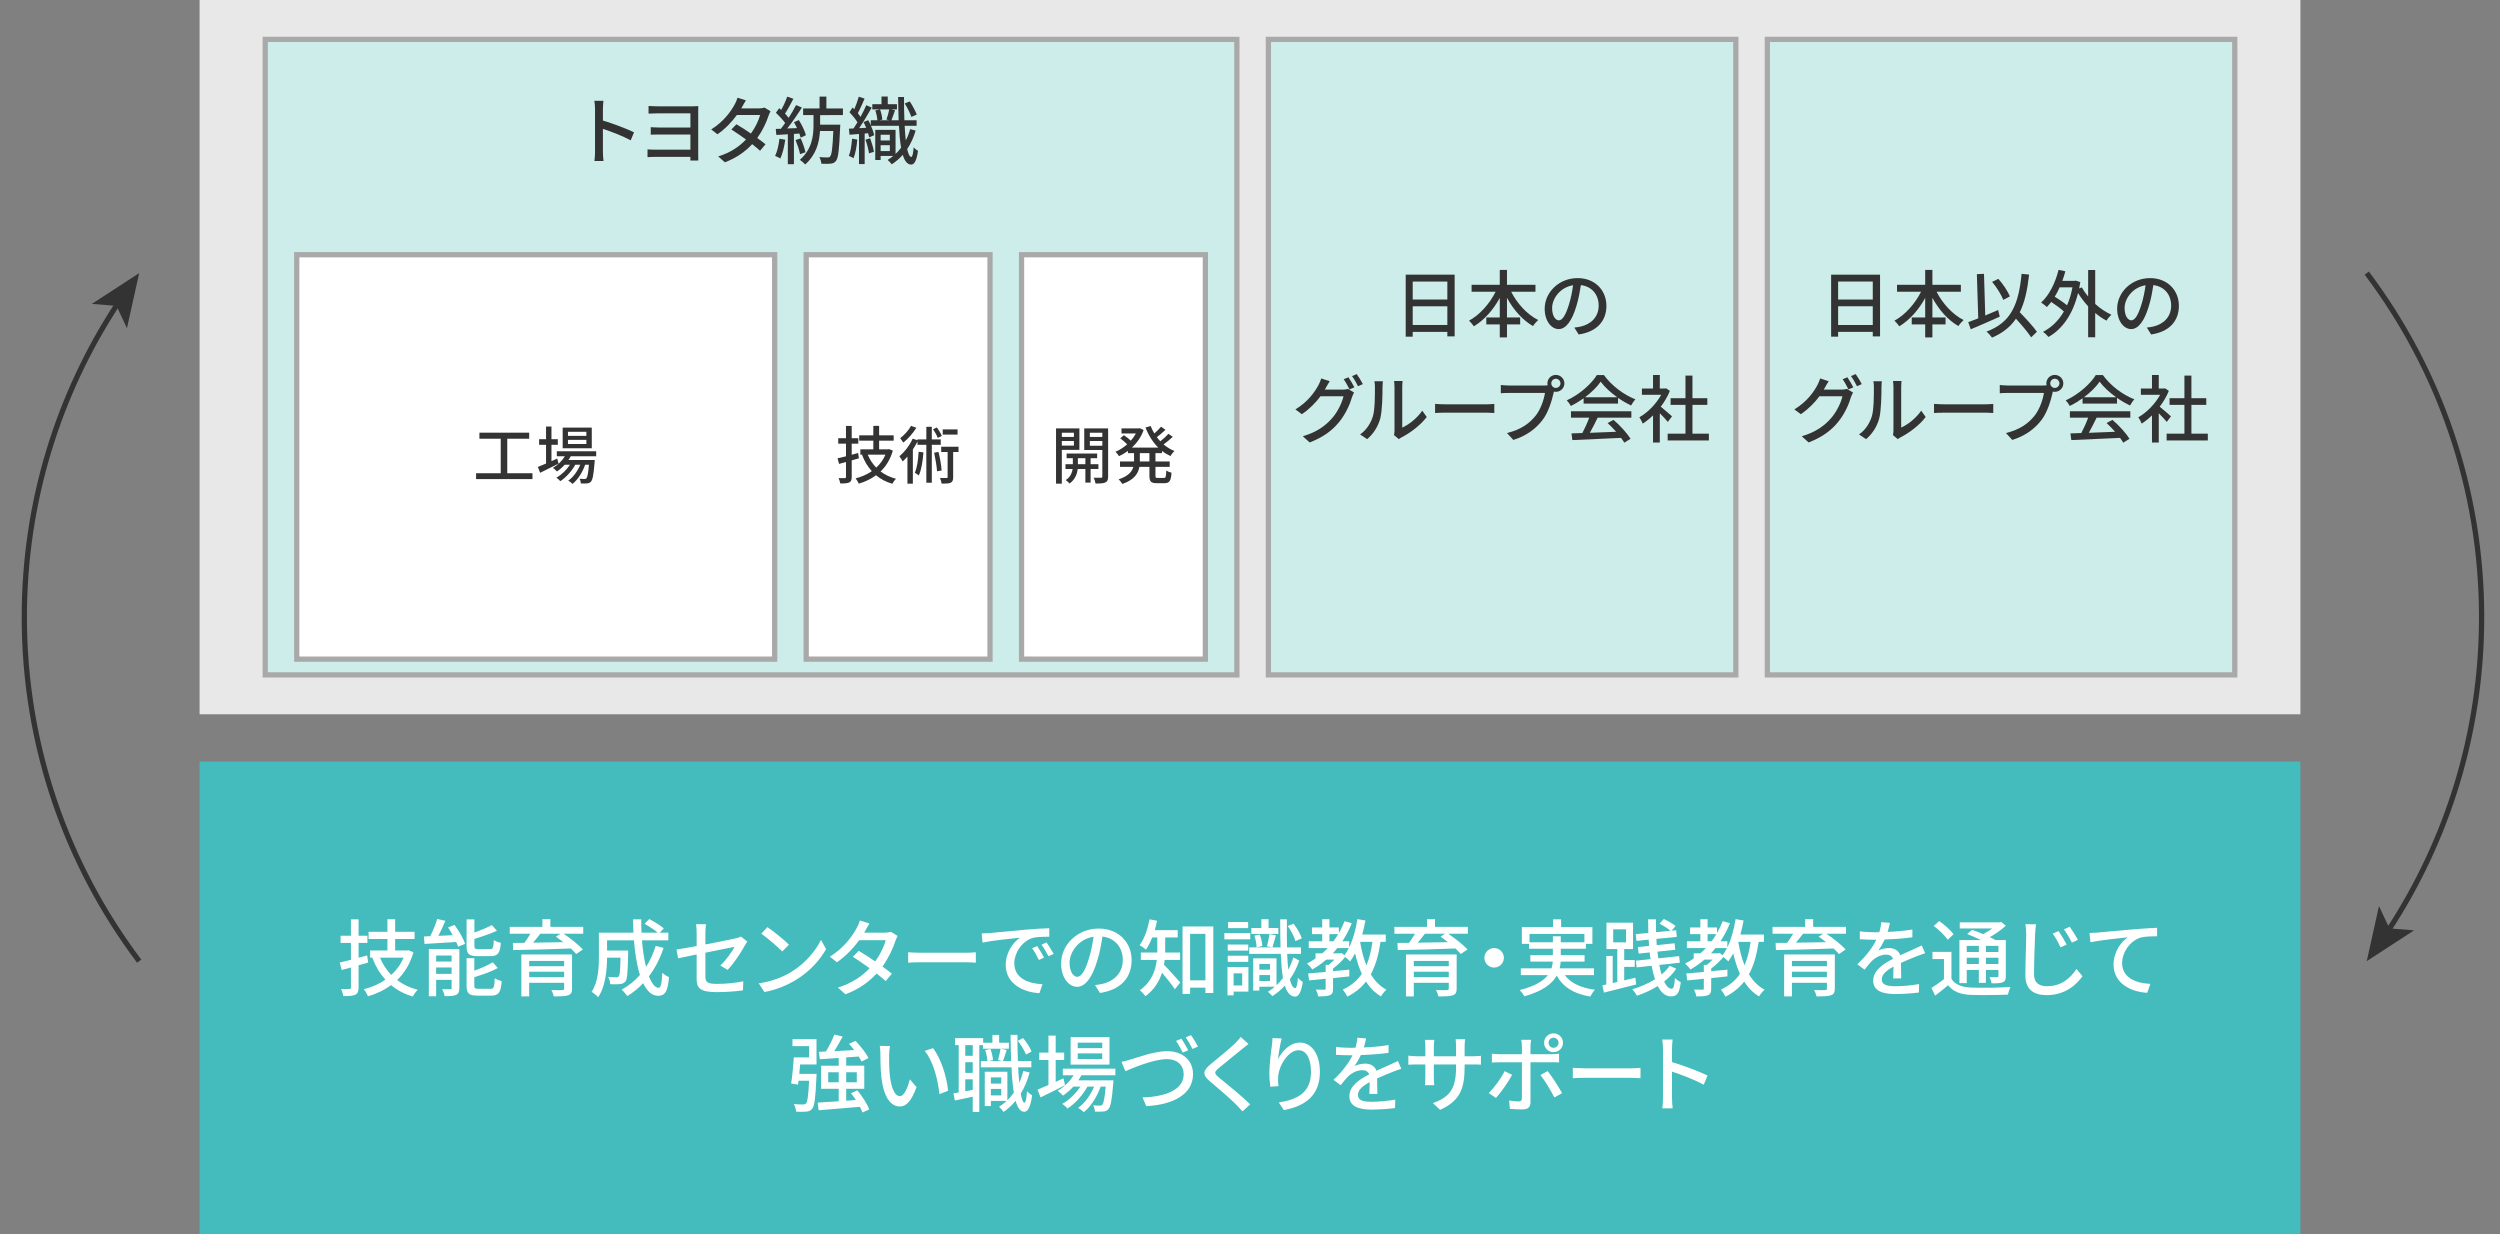 <?xml version="1.0" encoding="utf-8"?>
<!-- Generator: Adobe Illustrator 25.4.6, SVG Export Plug-In . SVG Version: 6.00 Build 0)  -->
<svg version="1.1" xmlns="http://www.w3.org/2000/svg" xmlns:xlink="http://www.w3.org/1999/xlink" x="0px" y="0px" width="476px"
	 height="235px" viewBox="0 0 476 235" enable-background="new 0 0 476 235" xml:space="preserve">
<rect x="0" y="0" width="476" height="235" fill="#808080" stroke="none"/>
<g id="レイヤー_2">
</g>
<g id="レイヤー_1">
	<rect id="長方形_3852_1_" x="38" y="145" fill="#44BBBD" width="400" height="90"/>
	<rect id="長方形_3852_2_" x="38" fill="#E8E8E8" width="400" height="136"/>
	
		<rect id="長方形_3852_8_" x="336.5" y="7.5" fill="#CCEDE9" stroke="#A9A9A9" stroke-miterlimit="10" enable-background="new    " width="89" height="121"/>
	
		<rect id="長方形_3852_3_" x="241.5" y="7.5" fill="#CCEDE9" stroke="#A9A9A9" stroke-miterlimit="10" enable-background="new    " width="89" height="121"/>
	
		<rect id="長方形_3852_6_" x="50.5" y="7.5" fill="#CCEDE9" stroke="#A9A9A9" stroke-miterlimit="10" enable-background="new    " width="185" height="121"/>
	
		<rect id="長方形_3852_7_" x="56.5" y="48.5" fill="#FFFFFF" stroke="#A9A9A9" stroke-miterlimit="10" enable-background="new    " width="91" height="77"/>
	
		<rect id="長方形_3852_12_" x="194.5" y="48.5" fill="#FFFFFF" stroke="#A9A9A9" stroke-miterlimit="10" enable-background="new    " width="35" height="77"/>
	
		<rect id="長方形_3852_13_" x="153.5" y="48.5" fill="#FFFFFF" stroke="#A9A9A9" stroke-miterlimit="10" enable-background="new    " width="35" height="77"/>
	<g enable-background="new    ">
		<path fill="#FFFFFF" d="M70.098,183.263c-0.607,0.176-1.216,0.352-1.824,0.528v4.209c0,0.769-0.16,1.168-0.624,1.393
			c-0.465,0.224-1.185,0.272-2.273,0.256c-0.063-0.353-0.256-0.977-0.448-1.345c0.704,0.016,1.377,0.016,1.569,0
			c0.224,0,0.319-0.08,0.319-0.304v-3.793c-0.624,0.176-1.2,0.336-1.761,0.48l-0.384-1.424c0.608-0.144,1.345-0.32,2.145-0.512
			v-3.217h-1.969v-1.376h1.969v-3.122h1.457v3.122h1.681v1.376h-1.681v2.817l1.633-0.432L70.098,183.263z M78.726,181.311
			c-0.641,2.208-1.713,3.954-3.121,5.298c1.104,0.833,2.417,1.457,3.938,1.857c-0.336,0.288-0.752,0.88-0.961,1.264
			c-1.601-0.464-2.977-1.2-4.129-2.161c-1.297,0.96-2.785,1.665-4.386,2.129c-0.16-0.384-0.528-1.024-0.801-1.345
			c1.488-0.368,2.897-0.976,4.113-1.825c-1.04-1.152-1.872-2.529-2.48-4.129l0.208-0.064h-0.641v-1.361h3.298v-2.193h-3.586v-1.36
			h3.586v-2.401h1.473v2.401h3.697v1.36h-3.697v2.193h2.272l0.257-0.048L78.726,181.311z M72.354,182.335
			c0.513,1.264,1.233,2.353,2.146,3.297c0.992-0.912,1.809-2.017,2.337-3.297H72.354z"/>
		<path fill="#FFFFFF" d="M86.546,176.108c0.816,1.104,1.681,2.593,2.001,3.601l-1.328,0.544c-0.08-0.256-0.208-0.56-0.353-0.896
			c-2.192,0.128-4.401,0.272-6.034,0.368l-0.128-1.424c0.368-0.016,0.769-0.032,1.216-0.048c0.513-1.008,1.041-2.305,1.329-3.281
			l1.553,0.352c-0.4,0.96-0.881,1.985-1.329,2.865l2.737-0.128c-0.288-0.512-0.592-1.024-0.912-1.473L86.546,176.108z
			 M87.459,188.097c0,0.704-0.145,1.088-0.608,1.329c-0.496,0.224-1.201,0.24-2.177,0.24c-0.08-0.384-0.288-0.96-0.496-1.344
			c0.672,0.032,1.328,0.032,1.552,0.016c0.208,0,0.257-0.064,0.257-0.256v-1.521h-2.945v3.121h-1.393v-8.996h5.811V188.097z
			 M83.041,181.935v1.137h2.945v-1.137H83.041z M85.986,185.424v-1.216h-2.945v1.216H85.986z M90.932,182.047
			c-1.681,0-2.097-0.417-2.097-1.937v-5.058h1.489v2.497c1.232-0.432,2.48-0.96,3.329-1.409l0.96,1.073
			c-1.232,0.56-2.833,1.12-4.289,1.552v1.329c0,0.528,0.111,0.625,0.784,0.625h2.177c0.576,0,0.672-0.256,0.736-1.745
			c0.32,0.24,0.928,0.464,1.345,0.544c-0.16,2.001-0.593,2.529-1.953,2.529H90.932z M93.397,188.273c0.624,0,0.735-0.304,0.8-2.017
			c0.336,0.224,0.929,0.464,1.328,0.56c-0.176,2.177-0.592,2.753-2,2.753h-2.577c-1.681,0-2.113-0.432-2.113-1.921v-5.202h1.473
			v2.369c1.312-0.464,2.642-1.041,3.506-1.601l0.96,1.088c-1.217,0.704-2.929,1.28-4.466,1.745v1.584c0,0.544,0.128,0.64,0.832,0.64
			H93.397z"/>
		<path fill="#FFFFFF" d="M111.046,177.789h-3.729c1.312,0.896,2.865,2.097,3.665,2.993l-1.28,0.864
			c-0.256-0.304-0.608-0.672-1.024-1.057c-3.985,0.16-8.195,0.272-10.98,0.304l-0.048-1.36c0.656,0,1.393-0.016,2.192-0.016
			c0.4-0.544,0.816-1.168,1.137-1.729h-3.922v-1.312h6.211v-1.473h1.521v1.473h6.259V177.789z M108.917,188.225
			c0,0.736-0.192,1.104-0.753,1.281c-0.576,0.192-1.44,0.208-2.721,0.208c-0.08-0.368-0.272-0.88-0.464-1.217
			c0.864,0.048,1.824,0.032,2.064,0.016c0.288,0,0.368-0.08,0.368-0.304v-1.088h-6.658v2.593h-1.489v-7.987h9.652V188.225z
			 M100.754,182.959v1.008h6.658v-1.008H100.754z M107.412,186.048v-1.024h-6.658v1.024H107.412z M102.866,177.789
			c-0.432,0.576-0.912,1.168-1.36,1.696c1.776-0.016,3.762-0.064,5.746-0.096c-0.48-0.384-0.96-0.736-1.408-1.057l0.849-0.544
			H102.866z"/>
		<path fill="#FFFFFF" d="M126.342,180.478c-0.673,2.065-1.617,3.874-2.785,5.41c0.544,1.36,1.168,2.193,1.841,2.193
			c0.416,0,0.607-0.816,0.704-2.881c0.352,0.353,0.88,0.688,1.28,0.833c-0.24,2.817-0.784,3.569-2.097,3.569
			c-1.169,0-2.097-0.896-2.817-2.401c-0.912,0.96-1.921,1.777-3.025,2.449c-0.224-0.32-0.752-0.945-1.088-1.217
			c1.328-0.736,2.513-1.665,3.489-2.801c-0.576-1.809-0.944-4.098-1.137-6.594h-5.122v1.937h4.018v0.576
			c-0.08,3.474-0.16,4.85-0.496,5.298c-0.288,0.336-0.592,0.464-1.024,0.512c-0.4,0.064-1.12,0.064-1.889,0.032
			c-0.032-0.432-0.176-1.008-0.4-1.393c0.656,0.064,1.28,0.08,1.537,0.08c0.224,0,0.384-0.048,0.496-0.192
			c0.176-0.224,0.271-1.136,0.32-3.553h-2.562c-0.016,2.272-0.288,5.474-1.696,7.539c-0.257-0.304-0.913-0.833-1.249-1.024
			c1.28-1.921,1.393-4.674,1.393-6.739v-4.53h6.579c-0.048-0.833-0.08-1.697-0.08-2.545h1.568c-0.016,0.865,0,1.713,0.048,2.545
			h3.09c-0.625-0.528-1.665-1.217-2.514-1.681l0.896-0.913c0.944,0.496,2.146,1.232,2.77,1.777l-0.769,0.816h1.633v1.457h-5.026
			c0.16,1.905,0.416,3.633,0.784,5.058c0.769-1.185,1.361-2.513,1.825-3.986L126.342,180.478z"/>
		<path fill="#FFFFFF" d="M132.642,181.727c-1.537,0.304-2.881,0.592-3.537,0.736l-0.305-1.681c0.736-0.096,2.193-0.352,3.842-0.656
			v-2.529c0-0.512-0.032-1.152-0.112-1.632h1.905c-0.08,0.48-0.128,1.136-0.128,1.632v2.225c2.545-0.496,5.105-1.008,5.794-1.168
			c0.4-0.096,0.736-0.192,0.977-0.336l1.2,0.945c-0.128,0.192-0.32,0.496-0.448,0.736c-0.72,1.328-2.064,3.425-3.297,4.658
			l-1.393-0.816c1.136-1.041,2.257-2.673,2.721-3.569c-0.368,0.08-2.961,0.592-5.554,1.12v4.53c0,1.056,0.352,1.408,2.192,1.408
			c1.776,0,3.426-0.176,5.026-0.496l-0.064,1.729c-1.393,0.192-3.121,0.336-4.994,0.336c-3.281,0-3.825-0.833-3.825-2.545V181.727z"
			/>
		<path fill="#FFFFFF" d="M150.755,184.992c2.577-1.584,4.578-3.985,5.555-6.034l0.976,1.745c-1.152,2.081-3.121,4.258-5.618,5.794
			c-1.616,0.992-3.649,1.937-6.13,2.385l-1.072-1.648C147.138,186.833,149.219,185.936,150.755,184.992z M150.211,179.87
			l-1.265,1.297c-0.832-0.849-2.817-2.593-4.002-3.394l1.169-1.249C147.233,177.277,149.314,178.941,150.211,179.87z"/>
		<path fill="#FFFFFF" d="M164.724,177.261c-0.064,0.112-0.112,0.208-0.177,0.32h3.858c0.448,0,0.896-0.064,1.2-0.176l1.297,0.8
			c-0.145,0.272-0.32,0.672-0.433,0.992c-0.448,1.393-1.28,3.202-2.449,4.834c0.673,0.48,1.297,0.96,1.793,1.361l-1.185,1.409
			c-0.448-0.417-1.057-0.913-1.713-1.441c-1.424,1.553-3.329,2.961-5.938,3.954l-1.456-1.28c2.737-0.833,4.674-2.225,6.05-3.682
			c-1.104-0.8-2.257-1.584-3.185-2.177l1.104-1.137c0.96,0.561,2.08,1.281,3.153,2.017c0.944-1.297,1.696-2.865,2-4.034h-5.058
			c-1.057,1.457-2.513,3.009-4.226,4.194l-1.36-1.057c2.769-1.713,4.354-4.034,5.122-5.458c0.191-0.336,0.479-0.977,0.608-1.441
			l1.824,0.576C165.235,176.316,164.899,176.94,164.724,177.261z"/>
		<path fill="#FFFFFF" d="M175.298,181.406h8.707c0.769,0,1.393-0.064,1.793-0.096v1.984c-0.353-0.016-1.088-0.08-1.793-0.08h-8.707
			c-0.881,0-1.841,0.032-2.385,0.08v-1.984C173.441,181.342,174.434,181.406,175.298,181.406z"/>
		<path fill="#FFFFFF" d="M188.401,177.645c1.168-0.112,4.018-0.384,6.963-0.641c1.713-0.144,3.313-0.24,4.418-0.272v1.617
			c-0.896,0-2.289,0.016-3.122,0.224c-2.129,0.64-3.537,2.929-3.537,4.818c0,2.913,2.722,3.89,5.362,4.001l-0.576,1.713
			c-3.138-0.16-6.419-1.841-6.419-5.362c0-2.417,1.425-4.354,2.722-5.202c-1.617,0.16-5.347,0.544-7.14,0.929l-0.159-1.745
			C187.521,177.709,188.081,177.677,188.401,177.645z M198.789,182.335l-0.992,0.448c-0.384-0.816-0.8-1.552-1.28-2.241l0.96-0.416
			C197.861,180.686,198.453,181.663,198.789,182.335z M200.614,181.614l-0.977,0.464c-0.416-0.816-0.832-1.521-1.345-2.209
			l0.961-0.432C199.638,179.982,200.262,180.942,200.614,181.614z"/>
		<path fill="#FFFFFF" d="M209.428,189.058l-0.944-1.505c0.544-0.048,1.024-0.128,1.425-0.224c2.049-0.464,3.873-1.969,3.873-4.546
			c0-2.321-1.408-4.162-3.873-4.466c-0.225,1.441-0.497,2.994-0.961,4.498c-0.96,3.265-2.289,5.074-3.873,5.074
			c-1.585,0-3.042-1.761-3.042-4.434c0-3.585,3.138-6.659,7.155-6.659c3.842,0,6.274,2.689,6.274,6.035
			C215.462,186.192,213.317,188.497,209.428,189.058z M205.122,185.984c0.72,0,1.473-1.041,2.209-3.505
			c0.399-1.265,0.688-2.721,0.88-4.13c-2.881,0.464-4.562,2.961-4.562,4.946C203.649,185.136,204.434,185.984,205.122,185.984z"/>
		<path fill="#FFFFFF" d="M221.762,182.767c-0.048,0.304-0.08,0.608-0.144,0.912c0.8,0.784,2.641,2.865,3.104,3.394l-1.024,1.28
			c-0.527-0.8-1.601-2.177-2.448-3.153c-0.528,1.649-1.473,3.25-3.17,4.482c-0.208-0.32-0.752-0.912-1.056-1.136
			c2.257-1.601,2.993-3.778,3.232-5.778h-3.041v-1.409h3.138v-0.48v-2.385h-0.977c-0.336,0.88-0.752,1.681-1.185,2.321
			c-0.272-0.256-0.864-0.656-1.217-0.864c0.913-1.168,1.537-3.041,1.905-4.914l1.425,0.272c-0.129,0.608-0.272,1.216-0.433,1.792
			h4.37v1.393h-2.386v2.401c0,0.144,0,0.304,0,0.464h2.834v1.409H221.762z M231.014,176.396v12.677h-1.505v-1.024h-2.913v1.201
			h-1.44v-12.853H231.014z M229.509,186.656v-8.852h-2.913v8.852H229.509z"/>
		<path fill="#FFFFFF" d="M238.05,178.845h-4.93v-1.185h4.93V178.845z M237.698,188.801h-2.817v0.705h-1.169v-5.378h3.986V188.801z
			 M237.666,180.99h-3.906v-1.152h3.906V180.99z M233.76,181.967h3.906v1.168h-3.906V181.967z M237.649,176.716h-3.825v-1.168h3.825
			V176.716z M234.881,185.328v2.305h1.633v-2.305H234.881z M247.382,182.895c-0.448,1.329-1.057,2.529-1.793,3.569
			c0.24,1.041,0.576,1.633,1.009,1.681c0.256,0.016,0.432-0.768,0.528-1.985c0.191,0.288,0.72,0.672,0.928,0.816
			c-0.336,2.225-0.928,2.801-1.504,2.785c-0.896-0.064-1.505-0.784-1.921-2.097c-0.736,0.816-1.537,1.473-2.385,2
			c-0.177-0.24-0.577-0.624-0.833-0.832c0.448-0.272,0.896-0.592,1.312-0.96h-2.945v0.736h-1.168v-6.146h4.434v5.122
			c0.433-0.4,0.849-0.864,1.232-1.376c-0.208-1.233-0.336-2.785-0.416-4.594h-6.003v-1.232h4.338l-0.96-0.208
			c0.176-0.64,0.384-1.648,0.464-2.321l1.232,0.24c-0.24,0.816-0.464,1.712-0.656,2.289h1.537c-0.048-1.601-0.064-3.393-0.064-5.346
			h1.28c-0.031,1.953-0.016,3.746,0.017,5.346h2.657v1.232h-2.625c0.048,1.137,0.128,2.145,0.208,3.009
			c0.384-0.72,0.704-1.504,0.96-2.337L247.382,182.895z M243.396,177.821h-5.139v-1.136h1.905v-1.665h1.376v1.665h1.857V177.821z
			 M239.858,177.933c0.272,0.688,0.465,1.601,0.48,2.193l-1.089,0.256c0-0.592-0.159-1.504-0.416-2.225L239.858,177.933z
			 M239.778,183.535v1.088h2.033v-1.088H239.778z M241.812,186.785v-1.137h-2.033v1.137H241.812z M246.646,179.182
			c-0.225-0.8-0.832-2.017-1.473-2.881l1.12-0.432c0.673,0.848,1.312,2.001,1.569,2.801L246.646,179.182z"/>
		<path fill="#FFFFFF" d="M262.854,179.326c-0.368,2.465-0.929,4.514-1.856,6.178c0.768,1.265,1.744,2.289,2.977,2.929
			c-0.336,0.288-0.816,0.88-1.04,1.281c-1.169-0.688-2.097-1.649-2.85-2.817c-0.912,1.168-2.064,2.113-3.553,2.865
			c-0.16-0.336-0.593-1.041-0.881-1.345c1.585-0.72,2.77-1.712,3.634-2.993c-0.528-1.168-0.944-2.481-1.28-3.905
			c-0.288,0.56-0.608,1.088-0.944,1.537c-0.177-0.208-0.593-0.576-0.929-0.849c-0.641,0.8-1.521,1.601-2.321,2.209v0.496l3.09-0.288
			v1.281c-1.024,0.112-2.065,0.208-3.09,0.32v2.001c0,0.688-0.111,1.057-0.624,1.265c-0.48,0.192-1.185,0.224-2.209,0.224
			c-0.048-0.384-0.256-0.944-0.432-1.297c0.72,0.016,1.393,0.016,1.601,0.016s0.256-0.064,0.256-0.24v-1.841
			c-1.169,0.128-2.257,0.224-3.153,0.32l-0.176-1.329c0.928-0.08,2.08-0.176,3.329-0.288v-1.344h0.576
			c0.368-0.288,0.752-0.656,1.089-1.008h-1.537c-0.832,0.72-1.729,1.344-2.673,1.889c-0.176-0.304-0.721-0.864-1.009-1.137
			c0.576-0.288,1.121-0.608,1.633-0.96v-0.976h1.265c0.368-0.32,0.721-0.656,1.057-1.009h-3.618v-1.296h2.562v-1.36h-1.953v-1.265
			h1.953v-1.568h1.377v1.568h1.792v1.072c0.416-0.72,0.784-1.472,1.089-2.273l1.376,0.4c-0.496,1.232-1.104,2.385-1.792,3.425h1.296
			v1.168c0.736-1.521,1.265-3.425,1.569-5.378l1.521,0.256c-0.16,0.913-0.368,1.809-0.608,2.673h4.481v1.393H262.854z
			 M253.89,179.213c0.32-0.432,0.625-0.88,0.913-1.36h-1.681v1.36H253.89z M255.41,181.438l0.576,0.432
			c0.305-0.4,0.577-0.864,0.833-1.361h-2.193c-0.271,0.353-0.56,0.688-0.864,1.009h1.393L255.41,181.438z M258.964,179.326
			c0.272,1.617,0.656,3.137,1.2,4.481c0.545-1.28,0.913-2.769,1.153-4.481H258.964z"/>
		<path fill="#FFFFFF" d="M279.478,177.789h-3.729c1.312,0.896,2.865,2.097,3.666,2.993l-1.281,0.864
			c-0.256-0.304-0.607-0.672-1.024-1.057c-3.985,0.16-8.195,0.272-10.98,0.304l-0.048-1.36c0.656,0,1.393-0.016,2.193-0.016
			c0.4-0.544,0.816-1.168,1.137-1.729h-3.922v-1.312h6.21v-1.473h1.521v1.473h6.258V177.789z M277.349,188.225
			c0,0.736-0.191,1.104-0.752,1.281c-0.576,0.192-1.44,0.208-2.721,0.208c-0.08-0.368-0.272-0.88-0.465-1.217
			c0.864,0.048,1.825,0.032,2.065,0.016c0.288,0,0.368-0.08,0.368-0.304v-1.088h-6.659v2.593h-1.488v-7.987h9.651V188.225z
			 M269.186,182.959v1.008h6.659v-1.008H269.186z M275.845,186.048v-1.024h-6.659v1.024H275.845z M271.299,177.789
			c-0.433,0.576-0.913,1.168-1.361,1.696c1.777-0.016,3.762-0.064,5.747-0.096c-0.48-0.384-0.961-0.736-1.409-1.057l0.849-0.544
			H271.299z"/>
		<path fill="#FFFFFF" d="M286.34,182.367c0,1.024-0.832,1.857-1.856,1.857s-1.857-0.833-1.857-1.857s0.833-1.857,1.857-1.857
			S286.34,181.342,286.34,182.367z"/>
		<path fill="#FFFFFF" d="M297.939,185.664c1.12,1.521,3.058,2.433,5.746,2.785c-0.319,0.288-0.688,0.896-0.896,1.296
			c-3.121-0.528-5.153-1.776-6.386-3.985c-0.864,1.537-2.625,2.929-6.146,3.938c-0.16-0.304-0.593-0.88-0.913-1.185
			c2.945-0.752,4.53-1.761,5.379-2.849h-5.154v-1.296h5.842c0.129-0.432,0.208-0.849,0.24-1.281h-4.273v-1.232h4.29v-1.216h-4.546
			v-0.929h-1.361v-3.201h5.938v-1.473h1.537v1.473h5.954v3.201h-1.232v0.929h-4.786v1.216h4.53v1.232h-4.546
			c-0.032,0.432-0.096,0.864-0.192,1.281h6.531v1.296H297.939z M295.667,179.406v-1.137h1.504v1.137h4.498v-1.585h-10.452v1.585
			H295.667z"/>
		<path fill="#FFFFFF" d="M311.522,187.441c-2.145,0.56-4.434,1.136-6.13,1.553l-0.305-1.393l0.752-0.16v-5.426h1.217v5.154
			l0.881-0.192v-6.274h-2.065v-5.026h5.059v5.026h-1.681v2.097h2v1.297h-2v2.561l2.129-0.496L311.522,187.441z M307.152,179.421
			h2.449v-2.481h-2.449V179.421z M319.157,184.448c-0.607,0.912-1.393,1.712-2.305,2.433c0.416,0.88,0.896,1.377,1.425,1.377
			c0.368,0,0.528-0.497,0.624-2.049c0.288,0.32,0.784,0.64,1.121,0.784c-0.257,2.113-0.688,2.721-1.873,2.721
			c-1.057,0-1.873-0.736-2.513-1.969c-1.201,0.752-2.546,1.376-3.954,1.84c-0.208-0.368-0.561-0.88-0.912-1.216
			c1.553-0.448,3.057-1.104,4.338-1.921c-0.257-0.752-0.465-1.617-0.641-2.561l-2.85,0.304l-0.144-1.28l2.785-0.288
			c-0.048-0.417-0.112-0.849-0.16-1.281l-2.097,0.224l-0.145-1.249l2.129-0.224c-0.032-0.384-0.048-0.784-0.08-1.185l-2.32,0.24
			l-0.145-1.296l2.401-0.224c-0.032-0.849-0.048-1.713-0.048-2.593h1.504c-0.016,0.833,0,1.649,0.017,2.449l2.753-0.272
			c-0.496-0.417-1.393-0.993-2.097-1.345l0.816-0.896c0.752,0.352,1.729,0.913,2.24,1.329l-0.752,0.896l0.864-0.08l0.128,1.265
			l-3.89,0.384c0.017,0.4,0.032,0.8,0.064,1.185l3.394-0.352l0.144,1.232l-3.409,0.368c0.048,0.432,0.096,0.864,0.16,1.265
			l3.97-0.416l0.144,1.248l-3.905,0.433c0.112,0.656,0.256,1.28,0.416,1.809c0.608-0.496,1.137-1.057,1.553-1.649L319.157,184.448z"
			/>
		<path fill="#FFFFFF" d="M334.854,179.326c-0.368,2.465-0.929,4.514-1.856,6.178c0.768,1.265,1.744,2.289,2.977,2.929
			c-0.336,0.288-0.816,0.88-1.04,1.281c-1.169-0.688-2.097-1.649-2.85-2.817c-0.912,1.168-2.064,2.113-3.553,2.865
			c-0.16-0.336-0.593-1.041-0.881-1.345c1.585-0.72,2.77-1.712,3.634-2.993c-0.528-1.168-0.944-2.481-1.28-3.905
			c-0.288,0.56-0.608,1.088-0.944,1.537c-0.177-0.208-0.593-0.576-0.929-0.849c-0.641,0.8-1.521,1.601-2.321,2.209v0.496l3.09-0.288
			v1.281c-1.024,0.112-2.065,0.208-3.09,0.32v2.001c0,0.688-0.111,1.057-0.624,1.265c-0.48,0.192-1.185,0.224-2.209,0.224
			c-0.048-0.384-0.256-0.944-0.432-1.297c0.72,0.016,1.393,0.016,1.601,0.016s0.256-0.064,0.256-0.24v-1.841
			c-1.169,0.128-2.257,0.224-3.153,0.32l-0.176-1.329c0.928-0.08,2.08-0.176,3.329-0.288v-1.344h0.576
			c0.368-0.288,0.752-0.656,1.089-1.008h-1.537c-0.832,0.72-1.729,1.344-2.673,1.889c-0.176-0.304-0.721-0.864-1.009-1.137
			c0.576-0.288,1.121-0.608,1.633-0.96v-0.976h1.265c0.368-0.32,0.721-0.656,1.057-1.009h-3.618v-1.296h2.562v-1.36h-1.953v-1.265
			h1.953v-1.568h1.377v1.568h1.792v1.072c0.416-0.72,0.784-1.472,1.089-2.273l1.376,0.4c-0.496,1.232-1.104,2.385-1.792,3.425h1.296
			v1.168c0.736-1.521,1.265-3.425,1.569-5.378l1.521,0.256c-0.16,0.913-0.368,1.809-0.608,2.673h4.481v1.393H334.854z
			 M325.89,179.213c0.32-0.432,0.625-0.88,0.913-1.36h-1.681v1.36H325.89z M327.41,181.438l0.576,0.432
			c0.305-0.4,0.577-0.864,0.833-1.361h-2.193c-0.271,0.353-0.56,0.688-0.864,1.009h1.393L327.41,181.438z M330.964,179.326
			c0.272,1.617,0.656,3.137,1.2,4.481c0.545-1.28,0.913-2.769,1.153-4.481H330.964z"/>
		<path fill="#FFFFFF" d="M351.478,177.789h-3.729c1.312,0.896,2.865,2.097,3.666,2.993l-1.281,0.864
			c-0.256-0.304-0.607-0.672-1.024-1.057c-3.985,0.16-8.195,0.272-10.98,0.304l-0.048-1.36c0.656,0,1.393-0.016,2.193-0.016
			c0.4-0.544,0.816-1.168,1.137-1.729h-3.922v-1.312h6.21v-1.473h1.521v1.473h6.258V177.789z M349.349,188.225
			c0,0.736-0.191,1.104-0.752,1.281c-0.576,0.192-1.44,0.208-2.721,0.208c-0.08-0.368-0.272-0.88-0.465-1.217
			c0.864,0.048,1.825,0.032,2.065,0.016c0.288,0,0.368-0.08,0.368-0.304v-1.088h-6.659v2.593h-1.488v-7.987h9.651V188.225z
			 M341.186,182.959v1.008h6.659v-1.008H341.186z M347.845,186.048v-1.024h-6.659v1.024H347.845z M343.299,177.789
			c-0.433,0.576-0.913,1.168-1.361,1.696c1.777-0.016,3.762-0.064,5.747-0.096c-0.48-0.384-0.961-0.736-1.409-1.057l0.849-0.544
			H343.299z"/>
		<path fill="#FFFFFF" d="M359.411,177.437c1.568-0.064,3.249-0.208,4.705-0.464v1.488c-1.568,0.224-3.537,0.368-5.266,0.417
			c-0.353,0.752-0.784,1.504-1.232,2.113c0.528-0.304,1.425-0.48,2.049-0.48c1.008,0,1.841,0.464,2.145,1.361
			c0.992-0.464,1.809-0.8,2.562-1.152c0.544-0.24,1.008-0.448,1.521-0.705l0.656,1.473c-0.465,0.144-1.152,0.4-1.633,0.592
			c-0.816,0.32-1.856,0.736-2.978,1.249c0.017,0.913,0.032,2.193,0.048,2.961h-1.521c0.032-0.561,0.049-1.473,0.064-2.257
			c-1.377,0.752-2.241,1.489-2.241,2.433c0,1.088,1.041,1.312,2.657,1.312c1.297,0,3.041-0.16,4.45-0.416l-0.049,1.617
			c-1.152,0.144-3.009,0.288-4.449,0.288c-2.385,0-4.242-0.561-4.242-2.545c0-1.969,1.921-3.217,3.778-4.162
			c-0.209-0.56-0.721-0.8-1.312-0.8c-0.977,0-1.985,0.512-2.657,1.153c-0.465,0.448-0.929,1.04-1.457,1.712l-1.376-1.024
			c1.872-1.761,2.961-3.313,3.617-4.674c-0.16,0-0.32,0-0.464,0c-0.673,0-1.777-0.032-2.674-0.096v-1.504
			c0.849,0.128,1.985,0.176,2.753,0.176c0.305,0,0.625,0,0.945-0.016c0.208-0.656,0.336-1.329,0.367-1.905l1.665,0.128
			C359.747,176.156,359.619,176.749,359.411,177.437z"/>
		<path fill="#FFFFFF" d="M371.554,186.353c0.688,1.12,1.953,1.601,3.714,1.681c1.809,0.08,5.49,0.032,7.523-0.112
			c-0.16,0.336-0.4,1.024-0.48,1.457c-1.841,0.08-5.202,0.112-7.059,0.048c-1.985-0.08-3.361-0.608-4.338-1.841
			c-0.769,0.656-1.569,1.312-2.465,1.985l-0.705-1.473c0.736-0.448,1.617-1.057,2.386-1.665v-3.826h-2.193v-1.376h3.617V186.353z
			 M370.85,178.941c-0.512-0.784-1.664-1.905-2.673-2.641l1.04-0.928c0.993,0.688,2.193,1.729,2.737,2.497L370.85,178.941z
			 M374.467,187.185h-1.393v-8.195h4.114c-0.864-0.416-1.825-0.832-2.642-1.152l0.961-0.8c0.624,0.224,1.36,0.512,2.064,0.816
			c0.608-0.304,1.232-0.688,1.761-1.073h-6.194v-1.168h7.571l0.304-0.08l0.896,0.72c-0.832,0.768-1.937,1.568-3.058,2.177
			c0.417,0.192,0.785,0.384,1.089,0.56h1.969v6.819c0,0.672-0.112,1.008-0.576,1.216c-0.448,0.192-1.12,0.208-2.145,0.208
			c-0.049-0.368-0.225-0.865-0.4-1.201c0.672,0.032,1.28,0.016,1.473,0.016c0.176,0,0.24-0.064,0.24-0.256v-1.12h-2.386v2.465
			h-1.344v-2.465h-2.306V187.185z M374.467,180.094v1.168h2.306v-1.168H374.467z M376.772,183.551v-1.201h-2.306v1.201H376.772z
			 M380.502,180.094h-2.386v1.168h2.386V180.094z M380.502,183.551v-1.201h-2.386v1.201H380.502z"/>
		<path fill="#FFFFFF" d="M387.49,177.821c-0.08,1.777-0.208,5.474-0.208,7.683c0,1.697,1.057,2.273,2.449,2.273
			c2.817,0,4.481-1.584,5.634-3.281l1.137,1.376c-1.072,1.521-3.217,3.602-6.803,3.602c-2.433,0-4.065-1.041-4.065-3.713
			c0-2.273,0.16-6.387,0.16-7.939c0-0.656-0.048-1.312-0.176-1.856l2.049,0.016C387.57,176.588,387.507,177.245,387.49,177.821z
			 M393.477,179.854l-1.152,0.512c-0.432-0.928-0.928-1.825-1.488-2.609l1.12-0.48C392.389,177.901,393.108,179.085,393.477,179.854
			z M395.638,178.941l-1.137,0.544c-0.464-0.912-0.976-1.776-1.536-2.529l1.104-0.512
			C394.501,177.037,395.254,178.221,395.638,178.941z"/>
		<path fill="#FFFFFF" d="M399.33,177.565c1.168-0.112,4.018-0.384,6.963-0.625c1.713-0.144,3.313-0.24,4.418-0.288v1.617
			c-0.881,0-2.273,0.016-3.105,0.24c-2.129,0.64-3.554,2.913-3.554,4.818c0,2.913,2.722,3.89,5.378,4.001l-0.592,1.697
			c-3.138-0.144-6.419-1.825-6.419-5.362c0-2.401,1.425-4.354,2.722-5.202c-1.617,0.176-5.347,0.561-7.123,0.945l-0.176-1.761
			C398.466,177.629,399.026,177.597,399.33,177.565z"/>
		<path fill="#FFFFFF" d="M155.482,204.463c0,0-0.017,0.432-0.032,0.624c-0.177,3.938-0.353,5.49-0.816,6.019
			c-0.305,0.384-0.608,0.496-1.089,0.544c-0.432,0.048-1.185,0.064-1.952,0.016c-0.032-0.432-0.208-1.04-0.448-1.457
			c0.752,0.08,1.456,0.08,1.744,0.08c0.272,0,0.433-0.032,0.576-0.192c0.272-0.288,0.448-1.441,0.593-4.322h-2.017l-0.097,0.736
			l-1.312-0.208c0.208-1.297,0.416-3.394,0.513-4.978h2.913v-2.145h-3.17v-1.329h4.578v4.818h-3.121
			c-0.048,0.592-0.112,1.217-0.16,1.793H155.482z M164.205,211.826c-0.111-0.32-0.271-0.688-0.479-1.088
			c-2.833,0.256-5.778,0.48-7.859,0.656l-0.176-1.457c1.088-0.064,2.48-0.144,4.001-0.256v-2.369h-3.361v-4.402h3.361v-1.473
			l-3.602,0.24l-0.191-1.409l1.36-0.064c0.592-0.96,1.232-2.241,1.601-3.233l1.585,0.4c-0.496,0.928-1.073,1.92-1.601,2.769
			c1.185-0.064,2.48-0.128,3.793-0.208c-0.32-0.417-0.656-0.833-0.992-1.185l1.232-0.576c0.96,0.992,2.033,2.353,2.481,3.297
			l-1.329,0.64c-0.128-0.272-0.304-0.608-0.528-0.944l-2.385,0.16v1.584h3.441v4.402h-3.441v2.273l1.841-0.144
			c-0.288-0.448-0.608-0.896-0.929-1.296l1.201-0.544c0.928,1.104,1.904,2.593,2.272,3.633L164.205,211.826z M159.691,206.063
			v-1.905h-2.001v1.905H159.691z M161.116,204.159v1.905h2.017v-1.905H161.116z"/>
		<path fill="#FFFFFF" d="M169.289,200.894c-0.016,1.008,0,2.353,0.112,3.601c0.24,2.513,0.896,4.21,1.969,4.21
			c0.801,0,1.505-1.745,1.873-3.201l1.265,1.488c-1.009,2.737-2.001,3.682-3.17,3.682c-1.616,0-3.105-1.537-3.537-5.747
			c-0.16-1.408-0.176-3.329-0.176-4.29c0-0.4-0.032-1.072-0.129-1.504l1.953,0.032C169.369,199.629,169.289,200.461,169.289,200.894
			z M180.51,207.68l-1.648,0.64c-0.272-2.753-1.185-6.307-2.802-8.227l1.585-0.528C179.117,201.421,180.302,205.087,180.51,207.68z"
			/>
		<path fill="#FFFFFF" d="M192.092,199.677h-4.93v-0.688h-0.704v12.725h-1.249v-2.897c-1.216,0.256-2.4,0.512-3.409,0.72
			l-0.256-1.36c0.304-0.048,0.641-0.112,0.992-0.176v-9.011h-0.688v-1.329h5.347v0.88h1.761v-1.489h1.28v1.489h1.856V199.677z
			 M185.209,198.989h-1.424v2.033h1.424V198.989z M185.209,202.238h-1.424v2.033h1.424V202.238z M185.209,207.504v-2h-1.424v2.273
			L185.209,207.504z M196.046,204.191c-0.4,1.504-0.977,2.865-1.696,4.033c0.191,1.089,0.432,1.729,0.72,1.729
			c0.225,0,0.384-0.8,0.464-2.209c0.225,0.304,0.769,0.672,0.977,0.816c-0.32,2.529-0.96,3.137-1.504,3.121
			c-0.736-0.016-1.265-0.752-1.633-2.081c-0.673,0.816-1.44,1.521-2.289,2.113c-0.145-0.224-0.593-0.752-0.864-0.993
			c0.528-0.32,1.008-0.688,1.456-1.104h-3.009v0.977h-1.169v-6.531h4.306v5.426c0.448-0.448,0.865-0.928,1.232-1.457
			c-0.224-1.329-0.367-2.961-0.447-4.818h-5.827v-1.185h1.249c-0.032-0.576-0.208-1.457-0.433-2.097l0.993-0.224
			c0.256,0.656,0.464,1.537,0.496,2.129l-0.785,0.192h2.546l-0.801-0.208c0.16-0.592,0.384-1.521,0.48-2.145l1.168,0.24
			c-0.256,0.736-0.479,1.553-0.704,2.113h1.553c-0.048-1.537-0.096-3.217-0.112-4.994h1.312c0,1.745,0.017,3.441,0.08,4.994h2.562
			v1.185h-2.514c0.064,1.072,0.129,2.065,0.225,2.945c0.304-0.705,0.561-1.457,0.769-2.241L196.046,204.191z M188.667,205.135v1.184
			h1.969v-1.184H188.667z M190.636,208.561v-1.232h-1.969v1.232H190.636z M195.357,200.797c-0.288-0.736-0.929-1.841-1.568-2.625
			l0.992-0.528c0.688,0.768,1.345,1.841,1.633,2.561L195.357,200.797z"/>
		<path fill="#FFFFFF" d="M202.794,206.624c-1.601,0.816-3.329,1.681-4.674,2.321l-0.576-1.489c0.576-0.224,1.297-0.528,2.081-0.864
			v-4.77h-1.761v-1.409h1.761v-3.233h1.376v3.233h1.617v1.409h-1.617v4.162c0.48-0.224,0.977-0.448,1.473-0.672L202.794,206.624z
			 M205.899,204.735c-0.176,0.336-0.368,0.656-0.593,0.96h6.691c0,0-0.017,0.368-0.032,0.56c-0.256,3.202-0.496,4.45-0.929,4.93
			c-0.271,0.304-0.576,0.4-0.96,0.448c-0.368,0.032-0.961,0.048-1.601,0.016c-0.017-0.353-0.145-0.88-0.336-1.201
			c0.544,0.064,1.04,0.064,1.248,0.064c0.24,0,0.368-0.016,0.496-0.176c0.24-0.272,0.448-1.185,0.641-3.441h-0.961
			c-0.64,1.856-1.889,3.857-3.217,4.866c-0.24-0.272-0.704-0.624-1.072-0.833c1.248-0.832,2.369-2.417,3.041-4.033h-1.265
			c-0.864,1.584-2.385,3.281-3.81,4.177c-0.224-0.304-0.641-0.672-0.992-0.896c1.265-0.672,2.577-1.953,3.457-3.281h-1.345
			c-0.607,0.672-1.28,1.249-1.969,1.712c-0.208-0.24-0.72-0.72-1.008-0.928c1.2-0.688,2.289-1.729,3.025-2.945h-2.049v-1.265h10.004
			v1.265H205.899z M211.245,202.702h-7.395v-5.25h7.395V202.702z M209.869,198.524h-4.674v1.041h4.674V198.524z M209.869,200.573
			h-4.674v1.057h4.674V200.573z"/>
		<path fill="#FFFFFF" d="M215.385,201.694c1.297-0.4,4.482-1.553,6.835-1.553c2.753,0,4.93,1.584,4.93,4.386
			c0,3.746-3.649,5.811-8.899,6.083l-0.72-1.665c4.241-0.112,7.843-1.377,7.843-4.434c0-1.617-1.152-2.849-3.201-2.849
			c-2.529,0-6.467,1.681-7.907,2.289l-0.736-1.777C214.12,202.062,214.793,201.87,215.385,201.694z M226.237,199.965l-1.04,0.448
			c-0.337-0.656-0.849-1.601-1.281-2.225l1.024-0.433C225.341,198.348,225.917,199.325,226.237,199.965z M228.094,199.261
			l-1.04,0.464c-0.353-0.688-0.864-1.617-1.312-2.209l1.024-0.432C227.197,197.676,227.79,198.685,228.094,199.261z"/>
		<path fill="#FFFFFF" d="M236.477,199.757c-1.072,0.896-3.281,2.641-4.418,3.602c-0.912,0.784-0.912,0.992,0.032,1.809
			c1.36,1.121,4.274,3.441,5.938,5.106l-1.456,1.329c-0.385-0.432-0.801-0.88-1.217-1.296c-1.072-1.088-3.457-3.137-4.946-4.386
			c-1.553-1.296-1.393-2.065,0.128-3.33c1.232-1.024,3.554-2.881,4.643-3.954c0.368-0.384,0.832-0.864,1.04-1.2l1.488,1.329
			C237.31,199.069,236.797,199.501,236.477,199.757z"/>
		<path fill="#FFFFFF" d="M243.338,201.678c0.705-1.457,2.241-3.169,4.178-3.169c2.177,0,3.794,2.145,3.794,5.586
			c0,4.466-2.785,6.515-6.867,7.267l-0.96-1.457c3.505-0.544,6.131-1.84,6.131-5.81c0-2.497-0.849-4.13-2.369-4.13
			c-1.953,0-3.729,2.881-3.874,4.994c-0.048,0.528-0.048,1.072,0.064,1.841l-1.569,0.112c-0.08-0.608-0.176-1.537-0.176-2.593
			c0-1.505,0.256-3.698,0.464-5.154c0.08-0.544,0.112-1.072,0.129-1.521l1.744,0.08
			C243.755,198.732,243.435,200.669,243.338,201.678z"/>
		<path fill="#FFFFFF" d="M259.675,199.437c1.568-0.064,3.249-0.208,4.706-0.464v1.488c-1.568,0.224-3.537,0.368-5.267,0.417
			c-0.352,0.752-0.784,1.504-1.232,2.113c0.528-0.304,1.425-0.48,2.049-0.48c1.009,0,1.841,0.464,2.146,1.361
			c0.992-0.464,1.809-0.8,2.561-1.152c0.544-0.24,1.009-0.448,1.521-0.705l0.656,1.473c-0.464,0.144-1.152,0.4-1.633,0.592
			c-0.815,0.32-1.856,0.736-2.977,1.249c0.016,0.913,0.032,2.193,0.048,2.961h-1.521c0.032-0.561,0.048-1.473,0.063-2.257
			c-1.376,0.752-2.24,1.489-2.24,2.433c0,1.088,1.04,1.312,2.657,1.312c1.296,0,3.041-0.16,4.449-0.416l-0.048,1.617
			c-1.152,0.144-3.009,0.288-4.45,0.288c-2.385,0-4.241-0.561-4.241-2.545c0-1.969,1.921-3.217,3.777-4.162
			c-0.208-0.56-0.721-0.8-1.312-0.8c-0.977,0-1.984,0.512-2.657,1.153c-0.464,0.448-0.928,1.04-1.456,1.712l-1.377-1.024
			c1.873-1.761,2.961-3.313,3.617-4.674c-0.16,0-0.319,0-0.464,0c-0.672,0-1.776-0.032-2.673-0.096v-1.504
			c0.848,0.128,1.984,0.176,2.753,0.176c0.304,0,0.624,0,0.944-0.016c0.208-0.656,0.336-1.329,0.368-1.905l1.665,0.128
			C260.011,198.156,259.883,198.749,259.675,199.437z"/>
		<path fill="#FFFFFF" d="M274.187,211.313l-1.36-1.28c2.993-1.104,4.401-2.481,4.401-6.723v-0.641h-4.226v2.401
			c0,0.656,0.048,1.328,0.08,1.552h-1.776c0.016-0.224,0.08-0.88,0.08-1.552v-2.401h-1.569c-0.752,0-1.408,0.032-1.664,0.064v-1.745
			c0.208,0.048,0.929,0.128,1.664,0.128h1.569v-1.841c0-0.4-0.032-0.865-0.097-1.281h1.81c-0.032,0.208-0.097,0.688-0.097,1.281
			v1.841h4.226v-1.857c0-0.64-0.048-1.168-0.08-1.393h1.81c-0.032,0.24-0.097,0.752-0.097,1.393v1.857h1.505
			c0.784,0,1.297-0.048,1.601-0.096v1.697c-0.256-0.032-0.816-0.048-1.585-0.048h-1.521v0.544
			C278.86,207.344,277.933,209.633,274.187,211.313z"/>
		<path fill="#FFFFFF" d="M284.824,209.057l-1.376-0.944c1.056-0.992,2.385-2.833,3.024-4.162l1.425,0.688
			C287.193,206.031,285.721,208.096,284.824,209.057z M291.403,199.245v1.473h4.018c0.416,0,1.008-0.032,1.425-0.096v1.665
			c-0.465-0.032-1.009-0.032-1.409-0.032h-4.033v7.619c0,0.864-0.448,1.36-1.505,1.36c-0.752,0-1.696-0.032-2.417-0.112
			l-0.145-1.585c0.688,0.128,1.409,0.176,1.825,0.176s0.592-0.16,0.608-0.592v-6.867h-4.273c-0.497,0-1.009,0.016-1.441,0.048
			v-1.681c0.448,0.048,0.929,0.096,1.425,0.096h4.29v-1.489c0-0.384-0.064-0.992-0.128-1.249h1.889
			C291.483,198.204,291.403,198.876,291.403,199.245z M297.422,208.128l-1.473,0.832c-0.656-1.312-1.841-3.281-2.657-4.273
			l1.376-0.752C295.517,204.959,296.781,206.976,297.422,208.128z M295.789,196.748c0.992,0,1.809,0.8,1.809,1.793
			c0,0.992-0.816,1.792-1.809,1.792s-1.793-0.8-1.793-1.792C293.996,197.548,294.797,196.748,295.789,196.748z M295.789,199.501
			c0.528,0,0.96-0.432,0.96-0.96s-0.432-0.96-0.96-0.96s-0.944,0.432-0.944,0.96S295.261,199.501,295.789,199.501z"/>
		<path fill="#FFFFFF" d="M301.85,203.406h8.708c0.769,0,1.393-0.064,1.793-0.096v1.984c-0.353-0.016-1.089-0.08-1.793-0.08h-8.708
			c-0.88,0-1.841,0.032-2.385,0.08v-1.984C299.993,203.342,300.985,203.406,301.85,203.406z"/>
		<path fill="#FFFFFF" d="M316.635,199.725c0-0.512-0.048-1.249-0.145-1.793h1.97c-0.049,0.528-0.112,1.232-0.112,1.793v2.497
			c2.129,0.641,5.17,1.777,6.771,2.561l-0.721,1.745c-1.681-0.913-4.289-1.921-6.05-2.497v4.946c0,0.496,0.048,1.473,0.128,2.049
			h-1.969c0.08-0.56,0.128-1.424,0.128-2.049V199.725z"/>
	</g>
	<g enable-background="new    ">
		<path fill="#333333" d="M113.294,20.764c0-0.448-0.042-1.092-0.126-1.569h1.723c-0.042,0.462-0.098,1.079-0.098,1.569v2.186
			c1.863,0.56,4.524,1.555,5.925,2.241l-0.63,1.527c-1.471-0.799-3.754-1.681-5.295-2.186v4.329c0,0.434,0.042,1.289,0.112,1.793
			h-1.723c0.07-0.49,0.112-1.247,0.112-1.793V20.764z"/>
		<path fill="#333333" d="M125.39,20.246h6.471c0.406,0,0.84-0.014,1.093-0.042c-0.014,0.21-0.014,0.602-0.014,0.98v8.46
			c0,0.294,0.014,0.672,0.014,0.925h-1.513c0-0.168,0-0.435,0.014-0.701h-6.751c-0.532,0-1.121,0.028-1.415,0.056V28.44
			c0.28,0.028,0.799,0.056,1.415,0.056h6.751V25.61h-5.869c-0.616,0-1.316,0.014-1.681,0.028v-1.429
			c0.406,0.028,1.064,0.07,1.667,0.07h5.883v-2.704h-6.065c-0.533,0-1.541,0.028-1.905,0.056v-1.457
			C123.863,20.204,124.857,20.246,125.39,20.246z"/>
		<path fill="#333333" d="M141.295,20.357c-0.056,0.098-0.098,0.182-0.154,0.28h3.376c0.392,0,0.784-0.056,1.05-0.154l1.135,0.7
			c-0.126,0.238-0.28,0.588-0.378,0.869c-0.392,1.218-1.121,2.801-2.143,4.23c0.588,0.42,1.135,0.841,1.569,1.191l-1.037,1.232
			c-0.392-0.364-0.924-0.798-1.499-1.261c-1.247,1.359-2.914,2.591-5.197,3.46l-1.274-1.121c2.396-0.729,4.09-1.947,5.295-3.222
			c-0.967-0.7-1.975-1.387-2.788-1.905l0.966-0.994c0.841,0.49,1.821,1.121,2.76,1.765c0.826-1.134,1.485-2.507,1.751-3.53h-4.426
			c-0.925,1.275-2.199,2.633-3.698,3.67l-1.19-0.924c2.423-1.499,3.81-3.53,4.482-4.777c0.168-0.294,0.42-0.854,0.532-1.26
			l1.597,0.504C141.744,19.531,141.45,20.078,141.295,20.357z"/>
		<path fill="#333333" d="M149.511,26.605c-0.182,1.317-0.504,2.675-0.938,3.572c-0.21-0.154-0.728-0.392-0.994-0.49
			c0.42-0.84,0.686-2.073,0.826-3.278L149.511,26.605z M151.165,25.499v5.771h-1.163v-5.701c-0.799,0.042-1.541,0.084-2.186,0.126
			l-0.112-1.148l0.98-0.028c0.266-0.336,0.532-0.701,0.812-1.093c-0.435-0.616-1.149-1.373-1.765-1.961l0.63-0.869
			c0.126,0.112,0.252,0.224,0.378,0.336c0.434-0.771,0.896-1.779,1.148-2.536l1.177,0.42c-0.504,0.953-1.093,2.059-1.597,2.815
			c0.266,0.28,0.504,0.561,0.687,0.812c0.546-0.84,1.051-1.709,1.415-2.438l1.107,0.477c-0.798,1.274-1.849,2.815-2.788,3.978
			l1.863-0.07c-0.182-0.392-0.378-0.77-0.588-1.121l0.938-0.406c0.574,0.911,1.148,2.102,1.345,2.872l-0.995,0.477
			c-0.056-0.224-0.14-0.49-0.252-0.785L151.165,25.499z M152.327,29.351c-0.126-0.729-0.504-1.835-0.854-2.689l0.98-0.322
			c0.378,0.84,0.756,1.933,0.91,2.647L152.327,29.351z M156.151,21.913v1.821h3.838c0,0-0.014,0.406-0.028,0.561
			c-0.182,4.244-0.35,5.799-0.784,6.331c-0.294,0.378-0.574,0.477-1.022,0.533c-0.393,0.056-1.079,0.042-1.765,0.014
			c-0.028-0.378-0.168-0.91-0.392-1.261c0.672,0.056,1.289,0.07,1.569,0.07c0.252,0,0.378-0.028,0.49-0.196
			c0.294-0.308,0.476-1.583,0.602-4.847h-2.535c-0.126,2.143-0.687,4.482-2.815,6.374c-0.224-0.266-0.687-0.645-1.009-0.882
			c2.312-2.031,2.591-4.581,2.591-6.583v-1.933h-1.975v-1.261h3.124v-2.255h1.303v2.255h3.151v1.261H156.151z"/>
		<path fill="#333333" d="M163.231,26.577c-0.112,1.303-0.351,2.647-0.714,3.544c-0.196-0.14-0.659-0.351-0.896-0.435
			c0.35-0.84,0.518-2.087,0.616-3.278L163.231,26.577z M174.339,24.868c-0.378,1.289-0.911,2.465-1.611,3.516
			c0.21,0.938,0.462,1.471,0.784,1.499c0.21,0.014,0.364-0.687,0.448-1.849c0.182,0.266,0.645,0.574,0.827,0.687
			c-0.28,2.101-0.812,2.633-1.317,2.619c-0.729-0.028-1.232-0.686-1.583-1.863c-0.603,0.687-1.303,1.303-2.087,1.807
			c-0.168-0.224-0.56-0.645-0.798-0.827c0.378-0.238,0.742-0.49,1.079-0.771h-2.409v0.785h-1.023v-5.743h3.866v4.581
			c0.378-0.364,0.743-0.756,1.051-1.177c-0.196-1.135-0.322-2.549-0.406-4.174h-5.323c0.294,0.645,0.518,1.303,0.602,1.793
			l-0.953,0.392c-0.042-0.224-0.112-0.49-0.196-0.784l-0.659,0.07v5.813h-1.078v-5.729c-0.645,0.056-1.261,0.098-1.807,0.14
			l-0.112-1.148l0.883-0.042c0.238-0.35,0.49-0.756,0.742-1.177c-0.378-0.616-0.98-1.359-1.513-1.919l0.574-0.896
			c0.112,0.112,0.224,0.224,0.336,0.336c0.336-0.756,0.658-1.695,0.854-2.395l1.107,0.364c-0.393,0.924-0.869,2.017-1.289,2.773
			c0.196,0.238,0.364,0.476,0.519,0.7c0.42-0.771,0.812-1.555,1.093-2.213l1.036,0.448c-0.7,1.261-1.597,2.759-2.395,3.922
			l1.345-0.07c-0.154-0.378-0.336-0.756-0.504-1.107l0.896-0.336c0.168,0.294,0.322,0.63,0.477,0.966v-0.952h1.26
			c-0.028-0.533-0.182-1.275-0.392-1.877l0.896-0.196c0.238,0.616,0.406,1.415,0.434,1.947l-0.56,0.126h1.919l-0.574-0.14
			c0.196-0.532,0.434-1.345,0.532-1.933h-3.222v-0.995h1.751v-1.457h1.19v1.457h1.751v0.995h-1.134l0.77,0.168
			c-0.252,0.658-0.476,1.401-0.686,1.905h1.373c-0.042-1.359-0.084-2.844-0.098-4.44h1.121c0,1.583,0.014,3.082,0.07,4.44h2.325
			v1.05h-2.27c0.042,1.037,0.126,1.961,0.21,2.773c0.364-0.672,0.644-1.4,0.84-2.143L174.339,24.868z M165.683,26.325
			c0.294,0.812,0.603,1.877,0.714,2.578l-0.938,0.294c-0.084-0.714-0.378-1.779-0.672-2.605L165.683,26.325z M167.672,25.652v1.093
			h1.751v-1.093H167.672z M169.423,28.762v-1.121h-1.751v1.121H169.423z M173.527,22.263c-0.224-0.687-0.785-1.765-1.261-2.563
			l0.953-0.392c0.518,0.784,1.079,1.835,1.331,2.507L173.527,22.263z"/>
	</g>
	<g enable-background="new    ">
		<path fill="#333333" d="M276.962,52.293v11.752h-1.387v-0.854h-6.598v0.911h-1.331V52.293H276.962z M268.978,53.61v3.418h6.598
			V53.61H268.978z M275.576,61.874v-3.558h-6.598v3.558H275.576z"/>
		<path fill="#333333" d="M287.727,55.543c1.135,2.255,3.04,4.328,5.141,5.393c-0.308,0.266-0.771,0.799-0.98,1.149
			c-2.003-1.135-3.726-3.11-4.958-5.379v3.74h2.507v1.317h-2.507v2.479h-1.373v-2.479h-2.563v-1.317h2.563v-3.726
			c-1.232,2.27-2.969,4.23-4.931,5.407c-0.21-0.322-0.644-0.812-0.924-1.079c2.031-1.079,3.922-3.222,5.071-5.505h-4.581v-1.317
			h5.365v-2.83h1.373v2.83h5.421v1.317H287.727z"/>
		<path fill="#333333" d="M300.579,63.681l-0.827-1.316c0.476-0.042,0.896-0.112,1.247-0.196c1.793-0.406,3.39-1.723,3.39-3.978
			c0-2.031-1.233-3.642-3.39-3.908c-0.196,1.261-0.434,2.619-0.84,3.936c-0.84,2.857-2.003,4.44-3.39,4.44s-2.662-1.541-2.662-3.88
			c0-3.138,2.746-5.827,6.261-5.827c3.362,0,5.491,2.353,5.491,5.281C305.859,61.174,303.982,63.191,300.579,63.681z
			 M296.811,60.992c0.63,0,1.289-0.911,1.933-3.067c0.351-1.107,0.603-2.381,0.771-3.614c-2.521,0.406-3.992,2.591-3.992,4.329
			C295.521,60.25,296.208,60.992,296.811,60.992z"/>
		<path fill="#333333" d="M252.453,73.82c-0.07,0.126-0.126,0.238-0.21,0.364h3.376c0.392,0,0.785-0.056,1.051-0.14l1.148,0.701
			c-0.14,0.224-0.294,0.574-0.392,0.854c-0.378,1.345-1.205,3.222-2.465,4.763c-1.289,1.583-2.984,2.872-5.603,3.88l-1.303-1.177
			c2.704-0.798,4.37-2.045,5.617-3.488c1.037-1.191,1.877-2.956,2.129-4.132h-4.384c-0.883,1.205-2.087,2.438-3.544,3.418
			l-1.233-0.911c2.438-1.471,3.74-3.404,4.398-4.637c0.168-0.294,0.406-0.854,0.519-1.26l1.625,0.532
			C252.901,73.007,252.606,73.54,252.453,73.82z M257.874,73.75l-0.925,0.392c-0.28-0.561-0.728-1.401-1.106-1.933l0.896-0.378
			C257.089,72.335,257.593,73.204,257.874,73.75z M259.484,73.133l-0.911,0.406c-0.294-0.602-0.756-1.4-1.148-1.933l0.896-0.378
			C258.7,71.747,259.232,72.629,259.484,73.133z"/>
		<path fill="#333333" d="M261.383,79.311c0.406-1.247,0.406-3.979,0.406-5.589c0-0.476-0.028-0.812-0.112-1.134h1.625
			c-0.014,0.112-0.07,0.63-0.07,1.121c0,1.597-0.056,4.58-0.434,5.981c-0.42,1.541-1.303,2.914-2.494,3.922l-1.345-0.896
			C260.178,81.874,260.977,80.6,261.383,79.311z M265.515,81.958v-8.292c0-0.575-0.084-1.037-0.084-1.121h1.625
			c-0.014,0.084-0.07,0.546-0.07,1.121v7.746c1.219-0.546,2.802-1.737,3.81-3.222l0.854,1.205c-1.19,1.583-3.166,3.054-4.776,3.866
			c-0.252,0.14-0.42,0.266-0.533,0.35l-0.924-0.771C265.473,82.603,265.515,82.28,265.515,81.958z"/>
		<path fill="#333333" d="M275.327,76.986h7.62c0.672,0,1.219-0.056,1.569-0.084v1.737c-0.308-0.014-0.953-0.07-1.569-0.07h-7.62
			c-0.771,0-1.611,0.028-2.087,0.07v-1.737C273.702,76.93,274.571,76.986,275.327,76.986z"/>
		<path fill="#333333" d="M296.234,71.382c0.896,0,1.625,0.729,1.625,1.611c0,0.896-0.729,1.611-1.625,1.611
			c-0.126,0-0.252-0.014-0.378-0.042c-0.014,0.084-0.042,0.182-0.056,0.266c-0.322,1.429-0.967,3.642-2.101,5.141
			c-1.275,1.653-3.026,2.998-5.561,3.796l-1.205-1.316c2.731-0.672,4.314-1.877,5.477-3.334c0.953-1.232,1.555-3.025,1.751-4.3
			h-6.892c-0.588,0-1.148,0.028-1.513,0.056v-1.569c0.392,0.042,1.05,0.098,1.513,0.098h6.793c0.168,0,0.378,0,0.603-0.028
			c-0.028-0.126-0.042-0.252-0.042-0.378C294.623,72.111,295.337,71.382,296.234,71.382z M296.234,73.862
			c0.476,0,0.882-0.392,0.882-0.868c0-0.477-0.406-0.883-0.882-0.883s-0.869,0.406-0.869,0.883
			C295.365,73.47,295.758,73.862,296.234,73.862z"/>
		<path fill="#333333" d="M301.521,75.837c-0.771,0.546-1.597,1.051-2.437,1.457c-0.14-0.294-0.491-0.785-0.771-1.065
			c2.395-1.092,4.678-3.109,5.729-4.818h1.345c1.485,2.059,3.81,3.768,5.995,4.623c-0.308,0.322-0.602,0.784-0.826,1.176
			c-0.812-0.392-1.667-0.882-2.479-1.457v1.093h-6.556V75.837z M299.112,78.302h11.5v1.219h-6.415
			c-0.462,0.938-0.981,1.989-1.485,2.886c1.555-0.056,3.292-0.126,5-0.196c-0.518-0.588-1.079-1.177-1.625-1.667l1.121-0.602
			c1.275,1.079,2.605,2.563,3.25,3.6l-1.191,0.743c-0.154-0.266-0.364-0.574-0.616-0.911c-3.334,0.168-6.892,0.322-9.273,0.42
			l-0.168-1.275l2.073-0.07c0.462-0.869,0.967-1.989,1.303-2.928h-3.474V78.302z M307.923,75.641
			c-1.261-0.896-2.409-1.947-3.151-2.97c-0.672,0.98-1.737,2.031-2.984,2.97H307.923z"/>
		<path fill="#333333" d="M317.553,80.333c-0.322-0.406-0.953-1.079-1.527-1.653v5.575h-1.289v-5.168
			c-0.63,0.616-1.303,1.148-1.961,1.569c-0.126-0.336-0.448-0.953-0.644-1.205c1.597-0.91,3.208-2.535,4.16-4.286h-3.67v-1.19h2.115
			v-2.578h1.289v2.578h0.966l0.224-0.042l0.729,0.49c-0.42,1.064-1.037,2.087-1.737,3.012c0.658,0.532,1.821,1.541,2.143,1.835
			L317.553,80.333z M325.369,82.575v1.289h-7.845v-1.289h3.39v-5.491h-2.83v-1.261h2.83v-4.314h1.331v4.314h2.83v1.261h-2.83v5.491
			H325.369z"/>
	</g>
	<g enable-background="new    ">
		<path fill="#333333" d="M357.962,52.293v11.752h-1.387v-0.854h-6.598v0.911h-1.331V52.293H357.962z M349.978,53.61v3.418h6.598
			V53.61H349.978z M356.576,61.874v-3.558h-6.598v3.558H356.576z"/>
		<path fill="#333333" d="M368.727,55.543c1.135,2.255,3.04,4.328,5.141,5.393c-0.308,0.266-0.771,0.799-0.98,1.149
			c-2.003-1.135-3.726-3.11-4.958-5.379v3.74h2.507v1.317h-2.507v2.479h-1.373v-2.479h-2.563v-1.317h2.563v-3.726
			c-1.232,2.27-2.969,4.23-4.931,5.407c-0.21-0.322-0.644-0.812-0.924-1.079c2.031-1.079,3.922-3.222,5.071-5.505h-4.581v-1.317
			h5.365v-2.83h1.373v2.83h5.421v1.317H368.727z"/>
		<path fill="#333333" d="M380.751,60.292c-1.905,0.868-3.964,1.751-5.519,2.409l-0.476-1.359c0.532-0.196,1.19-0.448,1.905-0.728
			l-0.266-8.419l1.359-0.056l0.238,7.928c0.812-0.336,1.639-0.687,2.451-1.037L380.751,60.292z M386.733,64.228
			c-0.603-0.938-1.779-2.325-2.9-3.544c-1.05,1.555-2.521,2.731-4.552,3.6c-0.182-0.28-0.714-0.883-1.051-1.149
			c4.651-1.723,6.107-5.099,6.682-10.996l1.429,0.14c-0.322,2.942-0.84,5.295-1.779,7.172c1.19,1.233,2.591,2.732,3.264,3.726
			L386.733,64.228z M381.424,57.098c-0.364-0.953-1.261-2.409-2.129-3.432l1.19-0.575c0.911,1.009,1.793,2.368,2.199,3.334
			L381.424,57.098z"/>
		<path fill="#333333" d="M398.926,57.868c0.953,0.854,2.017,1.583,3.082,2.059c-0.294,0.252-0.729,0.756-0.924,1.121
			c-0.743-0.378-1.471-0.882-2.157-1.457v4.623h-1.345v-5.897c-0.729-0.771-1.373-1.639-1.919-2.521
			c-1.037,4.188-3.068,6.906-5.631,8.363c-0.224-0.294-0.728-0.785-1.05-0.967c1.611-0.84,2.956-2.115,3.978-3.88
			c-0.603-0.575-1.541-1.261-2.409-1.821c-0.266,0.35-0.546,0.672-0.827,0.967c-0.238-0.224-0.784-0.659-1.092-0.854
			c1.541-1.401,2.689-3.712,3.32-6.22l1.289,0.267c-0.168,0.63-0.35,1.232-0.574,1.821h2.311l0.238-0.042l0.868,0.294
			c-0.07,0.406-0.14,0.812-0.21,1.191l0.504-0.196c0.322,0.588,0.728,1.177,1.205,1.751v-5.057h1.345V57.868z M392.16,54.702
			c-0.28,0.645-0.603,1.247-0.938,1.793c0.812,0.491,1.709,1.107,2.339,1.639c0.448-1.009,0.798-2.157,1.036-3.432H392.16z"/>
		<path fill="#333333" d="M409.579,63.681l-0.827-1.316c0.476-0.042,0.896-0.112,1.247-0.196c1.793-0.406,3.39-1.723,3.39-3.978
			c0-2.031-1.233-3.642-3.39-3.908c-0.196,1.261-0.434,2.619-0.84,3.936c-0.84,2.857-2.003,4.44-3.39,4.44s-2.662-1.541-2.662-3.88
			c0-3.138,2.746-5.827,6.261-5.827c3.362,0,5.491,2.353,5.491,5.281C414.859,61.174,412.982,63.191,409.579,63.681z
			 M405.811,60.992c0.63,0,1.289-0.911,1.933-3.067c0.351-1.107,0.603-2.381,0.771-3.614c-2.521,0.406-3.992,2.591-3.992,4.329
			C404.521,60.25,405.208,60.992,405.811,60.992z"/>
		<path fill="#333333" d="M347.453,73.82c-0.07,0.126-0.126,0.238-0.21,0.364h3.376c0.392,0,0.785-0.056,1.051-0.14l1.148,0.701
			c-0.14,0.224-0.294,0.574-0.392,0.854c-0.378,1.345-1.205,3.222-2.465,4.763c-1.289,1.583-2.984,2.872-5.603,3.88l-1.303-1.177
			c2.704-0.798,4.37-2.045,5.617-3.488c1.037-1.191,1.877-2.956,2.129-4.132h-4.384c-0.883,1.205-2.087,2.438-3.544,3.418
			l-1.233-0.911c2.438-1.471,3.74-3.404,4.398-4.637c0.168-0.294,0.406-0.854,0.519-1.26l1.625,0.532
			C347.901,73.007,347.606,73.54,347.453,73.82z M352.874,73.75l-0.925,0.392c-0.28-0.561-0.728-1.401-1.106-1.933l0.896-0.378
			C352.089,72.335,352.593,73.204,352.874,73.75z M354.484,73.133l-0.911,0.406c-0.294-0.602-0.756-1.4-1.148-1.933l0.896-0.378
			C353.7,71.747,354.232,72.629,354.484,73.133z"/>
		<path fill="#333333" d="M356.383,79.311c0.406-1.247,0.406-3.979,0.406-5.589c0-0.476-0.028-0.812-0.112-1.134h1.625
			c-0.014,0.112-0.07,0.63-0.07,1.121c0,1.597-0.056,4.58-0.434,5.981c-0.42,1.541-1.303,2.914-2.494,3.922l-1.345-0.896
			C355.178,81.874,355.977,80.6,356.383,79.311z M360.515,81.958v-8.292c0-0.575-0.084-1.037-0.084-1.121h1.625
			c-0.014,0.084-0.07,0.546-0.07,1.121v7.746c1.219-0.546,2.802-1.737,3.81-3.222l0.854,1.205c-1.19,1.583-3.166,3.054-4.776,3.866
			c-0.252,0.14-0.42,0.266-0.533,0.35l-0.924-0.771C360.473,82.603,360.515,82.28,360.515,81.958z"/>
		<path fill="#333333" d="M370.327,76.986h7.62c0.672,0,1.219-0.056,1.569-0.084v1.737c-0.308-0.014-0.953-0.07-1.569-0.07h-7.62
			c-0.771,0-1.611,0.028-2.087,0.07v-1.737C368.702,76.93,369.571,76.986,370.327,76.986z"/>
		<path fill="#333333" d="M391.234,71.382c0.896,0,1.625,0.729,1.625,1.611c0,0.896-0.729,1.611-1.625,1.611
			c-0.126,0-0.252-0.014-0.378-0.042c-0.014,0.084-0.042,0.182-0.056,0.266c-0.322,1.429-0.967,3.642-2.101,5.141
			c-1.275,1.653-3.026,2.998-5.561,3.796l-1.205-1.316c2.731-0.672,4.314-1.877,5.477-3.334c0.953-1.232,1.555-3.025,1.751-4.3
			h-6.892c-0.588,0-1.148,0.028-1.513,0.056v-1.569c0.392,0.042,1.05,0.098,1.513,0.098h6.793c0.168,0,0.378,0,0.603-0.028
			c-0.028-0.126-0.042-0.252-0.042-0.378C389.623,72.111,390.337,71.382,391.234,71.382z M391.234,73.862
			c0.476,0,0.882-0.392,0.882-0.868c0-0.477-0.406-0.883-0.882-0.883s-0.869,0.406-0.869,0.883
			C390.365,73.47,390.758,73.862,391.234,73.862z"/>
		<path fill="#333333" d="M396.521,75.837c-0.771,0.546-1.597,1.051-2.437,1.457c-0.14-0.294-0.491-0.785-0.771-1.065
			c2.395-1.092,4.678-3.109,5.729-4.818h1.345c1.485,2.059,3.81,3.768,5.995,4.623c-0.308,0.322-0.602,0.784-0.826,1.176
			c-0.812-0.392-1.667-0.882-2.479-1.457v1.093h-6.556V75.837z M394.112,78.302h11.5v1.219h-6.415
			c-0.462,0.938-0.981,1.989-1.485,2.886c1.555-0.056,3.292-0.126,5-0.196c-0.518-0.588-1.079-1.177-1.625-1.667l1.121-0.602
			c1.275,1.079,2.605,2.563,3.25,3.6l-1.191,0.743c-0.154-0.266-0.364-0.574-0.616-0.911c-3.334,0.168-6.892,0.322-9.273,0.42
			l-0.168-1.275l2.073-0.07c0.462-0.869,0.967-1.989,1.303-2.928h-3.474V78.302z M402.923,75.641
			c-1.261-0.896-2.409-1.947-3.151-2.97c-0.672,0.98-1.737,2.031-2.984,2.97H402.923z"/>
		<path fill="#333333" d="M412.553,80.333c-0.322-0.406-0.953-1.079-1.527-1.653v5.575h-1.289v-5.168
			c-0.63,0.616-1.303,1.148-1.961,1.569c-0.126-0.336-0.448-0.953-0.644-1.205c1.597-0.91,3.208-2.535,4.16-4.286h-3.67v-1.19h2.115
			v-2.578h1.289v2.578h0.966l0.224-0.042l0.729,0.49c-0.42,1.064-1.037,2.087-1.737,3.012c0.658,0.532,1.821,1.541,2.143,1.835
			L412.553,80.333z M420.369,82.575v1.289h-7.845v-1.289h3.39v-5.491h-2.83v-1.261h2.83v-4.314h1.331v4.314h2.83v1.261h-2.83v5.491
			H420.369z"/>
	</g>
	<g enable-background="new    ">
		<path fill="#333333" d="M101.382,90.105v1.115H90.647v-1.115h4.689v-6.572h-4.054v-1.151h9.475v1.151h-4.174v6.572H101.382z"/>
		<path fill="#333333" d="M106.342,88.283c-1.2,0.611-2.495,1.259-3.502,1.739l-0.432-1.115c0.432-0.168,0.972-0.396,1.559-0.648
			v-3.574h-1.319v-1.056h1.319v-2.422h1.032v2.422h1.211v1.056h-1.211v3.118c0.36-0.168,0.731-0.336,1.103-0.504L106.342,88.283z
			 M108.668,86.867c-0.132,0.252-0.276,0.492-0.444,0.72h5.013c0,0-0.012,0.276-0.024,0.42c-0.192,2.398-0.372,3.334-0.696,3.694
			c-0.204,0.228-0.432,0.3-0.719,0.336c-0.276,0.024-0.72,0.036-1.2,0.012c-0.012-0.264-0.108-0.66-0.251-0.899
			c0.408,0.048,0.779,0.048,0.935,0.048c0.18,0,0.276-0.012,0.372-0.132c0.18-0.204,0.336-0.888,0.479-2.579h-0.719
			c-0.48,1.391-1.416,2.891-2.411,3.646c-0.18-0.204-0.527-0.468-0.803-0.624c0.936-0.624,1.775-1.811,2.279-3.022h-0.948
			c-0.647,1.188-1.787,2.458-2.854,3.13c-0.167-0.228-0.479-0.504-0.744-0.672c0.948-0.503,1.931-1.463,2.591-2.458h-1.007
			c-0.456,0.504-0.959,0.936-1.475,1.283c-0.156-0.18-0.54-0.54-0.756-0.695c0.899-0.516,1.715-1.295,2.267-2.207h-1.535V85.92
			h7.496v0.947H108.668z M112.674,85.344h-5.541V81.41h5.541V85.344z M111.643,82.214h-3.502v0.78h3.502V82.214z M111.643,83.749
			h-3.502v0.792h3.502V83.749z"/>
	</g>
	<g enable-background="new    ">
		<path fill="#333333" d="M163.534,87.263c-0.456,0.132-0.912,0.264-1.368,0.396v3.154c0,0.576-0.12,0.875-0.467,1.043
			c-0.348,0.168-0.888,0.204-1.703,0.192c-0.048-0.264-0.192-0.731-0.336-1.007c0.528,0.012,1.031,0.012,1.175,0
			c0.168,0,0.24-0.06,0.24-0.228v-2.842c-0.468,0.132-0.899,0.252-1.319,0.36l-0.288-1.067c0.456-0.108,1.007-0.24,1.607-0.384
			v-2.411H159.6v-1.032h1.475v-2.338h1.091v2.338h1.26v1.032h-1.26v2.111l1.224-0.324L163.534,87.263z M169.998,85.8
			c-0.48,1.655-1.283,2.962-2.339,3.97c0.828,0.624,1.811,1.091,2.95,1.392c-0.251,0.216-0.563,0.66-0.719,0.947
			c-1.2-0.348-2.231-0.899-3.094-1.619c-0.972,0.72-2.087,1.248-3.286,1.595c-0.12-0.288-0.396-0.768-0.6-1.007
			c1.116-0.276,2.171-0.732,3.083-1.368c-0.78-0.863-1.403-1.895-1.859-3.094l0.156-0.048h-0.479v-1.02h2.47v-1.643h-2.687v-1.02
			h2.687v-1.799h1.104v1.799h2.771v1.02h-2.771v1.643h1.703l0.192-0.036L169.998,85.8z M165.225,86.567
			c0.384,0.948,0.923,1.763,1.607,2.471c0.744-0.684,1.355-1.511,1.751-2.471H165.225z"/>
		<path fill="#333333" d="M177.417,84.696v7.22h-1.043v-7.22h-1.691v-0.635c-0.252,0.516-0.552,1.031-0.875,1.523v6.512h-1.032
			v-5.157c-0.3,0.335-0.6,0.66-0.912,0.923c-0.108-0.216-0.432-0.756-0.624-0.996c0.983-0.803,1.955-2.063,2.531-3.346l0.912,0.3
			v-0.156h1.691v-2.399h1.043v2.399h1.703v1.031H177.417z M174.478,81.446c-0.612,1.007-1.583,2.111-2.482,2.818
			c-0.144-0.228-0.432-0.624-0.6-0.839c0.792-0.588,1.655-1.547,2.062-2.339L174.478,81.446z M175.821,86.136
			c-0.132,1.679-0.372,3.31-0.888,4.401c-0.144-0.144-0.551-0.408-0.755-0.527c0.456-0.984,0.636-2.495,0.731-3.994L175.821,86.136z
			 M178.544,83.377c-0.144-0.444-0.54-1.14-0.888-1.655l0.731-0.336c0.372,0.504,0.768,1.175,0.936,1.619L178.544,83.377z
			 M178.688,86.04c0.288,1.127,0.527,2.555,0.6,3.538l-0.875,0.156c-0.06-0.948-0.312-2.423-0.552-3.538L178.688,86.04z
			 M182.501,86.064h-1.019v4.773c0,0.552-0.084,0.875-0.456,1.067c-0.372,0.168-0.923,0.18-1.739,0.18
			c-0.036-0.3-0.18-0.756-0.312-1.08c0.563,0.024,1.08,0.024,1.248,0.012c0.156,0,0.204-0.048,0.204-0.204v-4.749h-1.223v-1.008
			h3.298V86.064z M182.322,82.753h-2.831v-0.995h2.831V82.753z"/>
	</g>
	<g enable-background="new    ">
		<path fill="#333333" d="M202.171,85.656v6.44h-1.104v-10.53h4.45v4.089H202.171z M202.171,82.394v0.804h2.303v-0.804H202.171z
			 M204.474,84.84v-0.875h-2.303v0.875H204.474z M207.652,89.302v2.579h-0.996v-2.579h-1.451c-0.096,0.804-0.479,2.027-1.571,2.759
			c-0.156-0.204-0.492-0.504-0.719-0.66c0.887-0.54,1.223-1.439,1.319-2.099h-1.368v-0.923h1.403v-1.139h-1.187v-0.888h5.816v0.888
			h-1.247v1.139h1.487v0.923H207.652z M206.656,88.378v-1.139h-1.427v1.139H206.656z M210.986,90.729
			c0,0.612-0.12,0.936-0.516,1.127c-0.384,0.18-0.983,0.216-1.883,0.204c-0.036-0.3-0.192-0.804-0.36-1.104
			c0.612,0.012,1.223,0.012,1.415,0.012c0.18-0.012,0.24-0.072,0.24-0.252V85.68h-3.442v-4.114h4.545V90.729z M207.508,82.394v0.804
			h2.375v-0.804H207.508z M209.883,84.864v-0.899h-2.375v0.899H209.883z"/>
		<path fill="#333333" d="M220,86.28v1.583h2.71v1.031H220v1.643c0,0.408,0.06,0.468,0.444,0.468h1.164
			c0.348,0,0.408-0.24,0.456-1.427c0.252,0.18,0.696,0.372,0.996,0.432C222.962,91.557,222.65,92,221.715,92h-1.463
			c-1.127,0-1.403-0.324-1.403-1.463v-1.643h-1.907c-0.228,1.271-0.983,2.471-3.25,3.25c-0.132-0.252-0.479-0.684-0.708-0.875
			c1.847-0.612,2.555-1.476,2.807-2.375h-2.543v-1.031h2.675v-0.096V86.28h-1.164v-0.432c-0.54,0.396-1.115,0.744-1.703,1.008
			c-0.132-0.252-0.456-0.648-0.672-0.84c0.78-0.324,1.547-0.815,2.231-1.415c-0.336-0.36-0.888-0.815-1.319-1.151l0.695-0.588
			c0.432,0.288,0.972,0.708,1.319,1.043c0.372-0.419,0.696-0.887,0.959-1.367h-2.734v-0.971h3.274l0.204-0.036l0.731,0.348
			c-0.467,1.343-1.271,2.458-2.23,3.346h5.025c-1.043-1.031-1.871-2.351-2.435-3.826l0.983-0.288
			c0.192,0.492,0.42,0.959,0.696,1.416c0.468-0.408,0.972-0.9,1.283-1.284l0.84,0.588c-0.516,0.492-1.127,1.02-1.643,1.403
			c0.204,0.276,0.432,0.54,0.659,0.792c0.552-0.432,1.164-0.996,1.547-1.427l0.828,0.576c-0.528,0.504-1.188,1.031-1.751,1.439
			c0.624,0.528,1.319,0.959,2.075,1.259c-0.252,0.216-0.6,0.66-0.768,0.96c-0.576-0.264-1.115-0.588-1.607-0.984v0.432H220z
			 M218.848,86.28h-1.823v1.499v0.084h1.823V86.28z"/>
	</g>
	<g>
		<g>
			<path fill="none" stroke="#333333" stroke-miterlimit="10" d="M454.688,177.229c11.26-17.155,17.812-37.677,17.812-59.729
				c0-24.584-8.142-47.265-21.872-65.5"/>
			<g>
				<polygon fill="#333333" points="450.628,183 459.638,177.14 454.952,176.764 452.957,172.508 				"/>
			</g>
		</g>
	</g>
	<g>
		<g>
			<path fill="none" stroke="#333333" stroke-miterlimit="10" d="M22.44,57.771C11.18,74.925,4.628,95.447,4.628,117.5
				c0,24.584,8.142,47.265,21.872,65.5"/>
			<g>
				<polygon fill="#333333" points="26.5,52 17.49,57.86 22.177,58.236 24.172,62.492 				"/>
			</g>
		</g>
	</g>
</g>
</svg>
